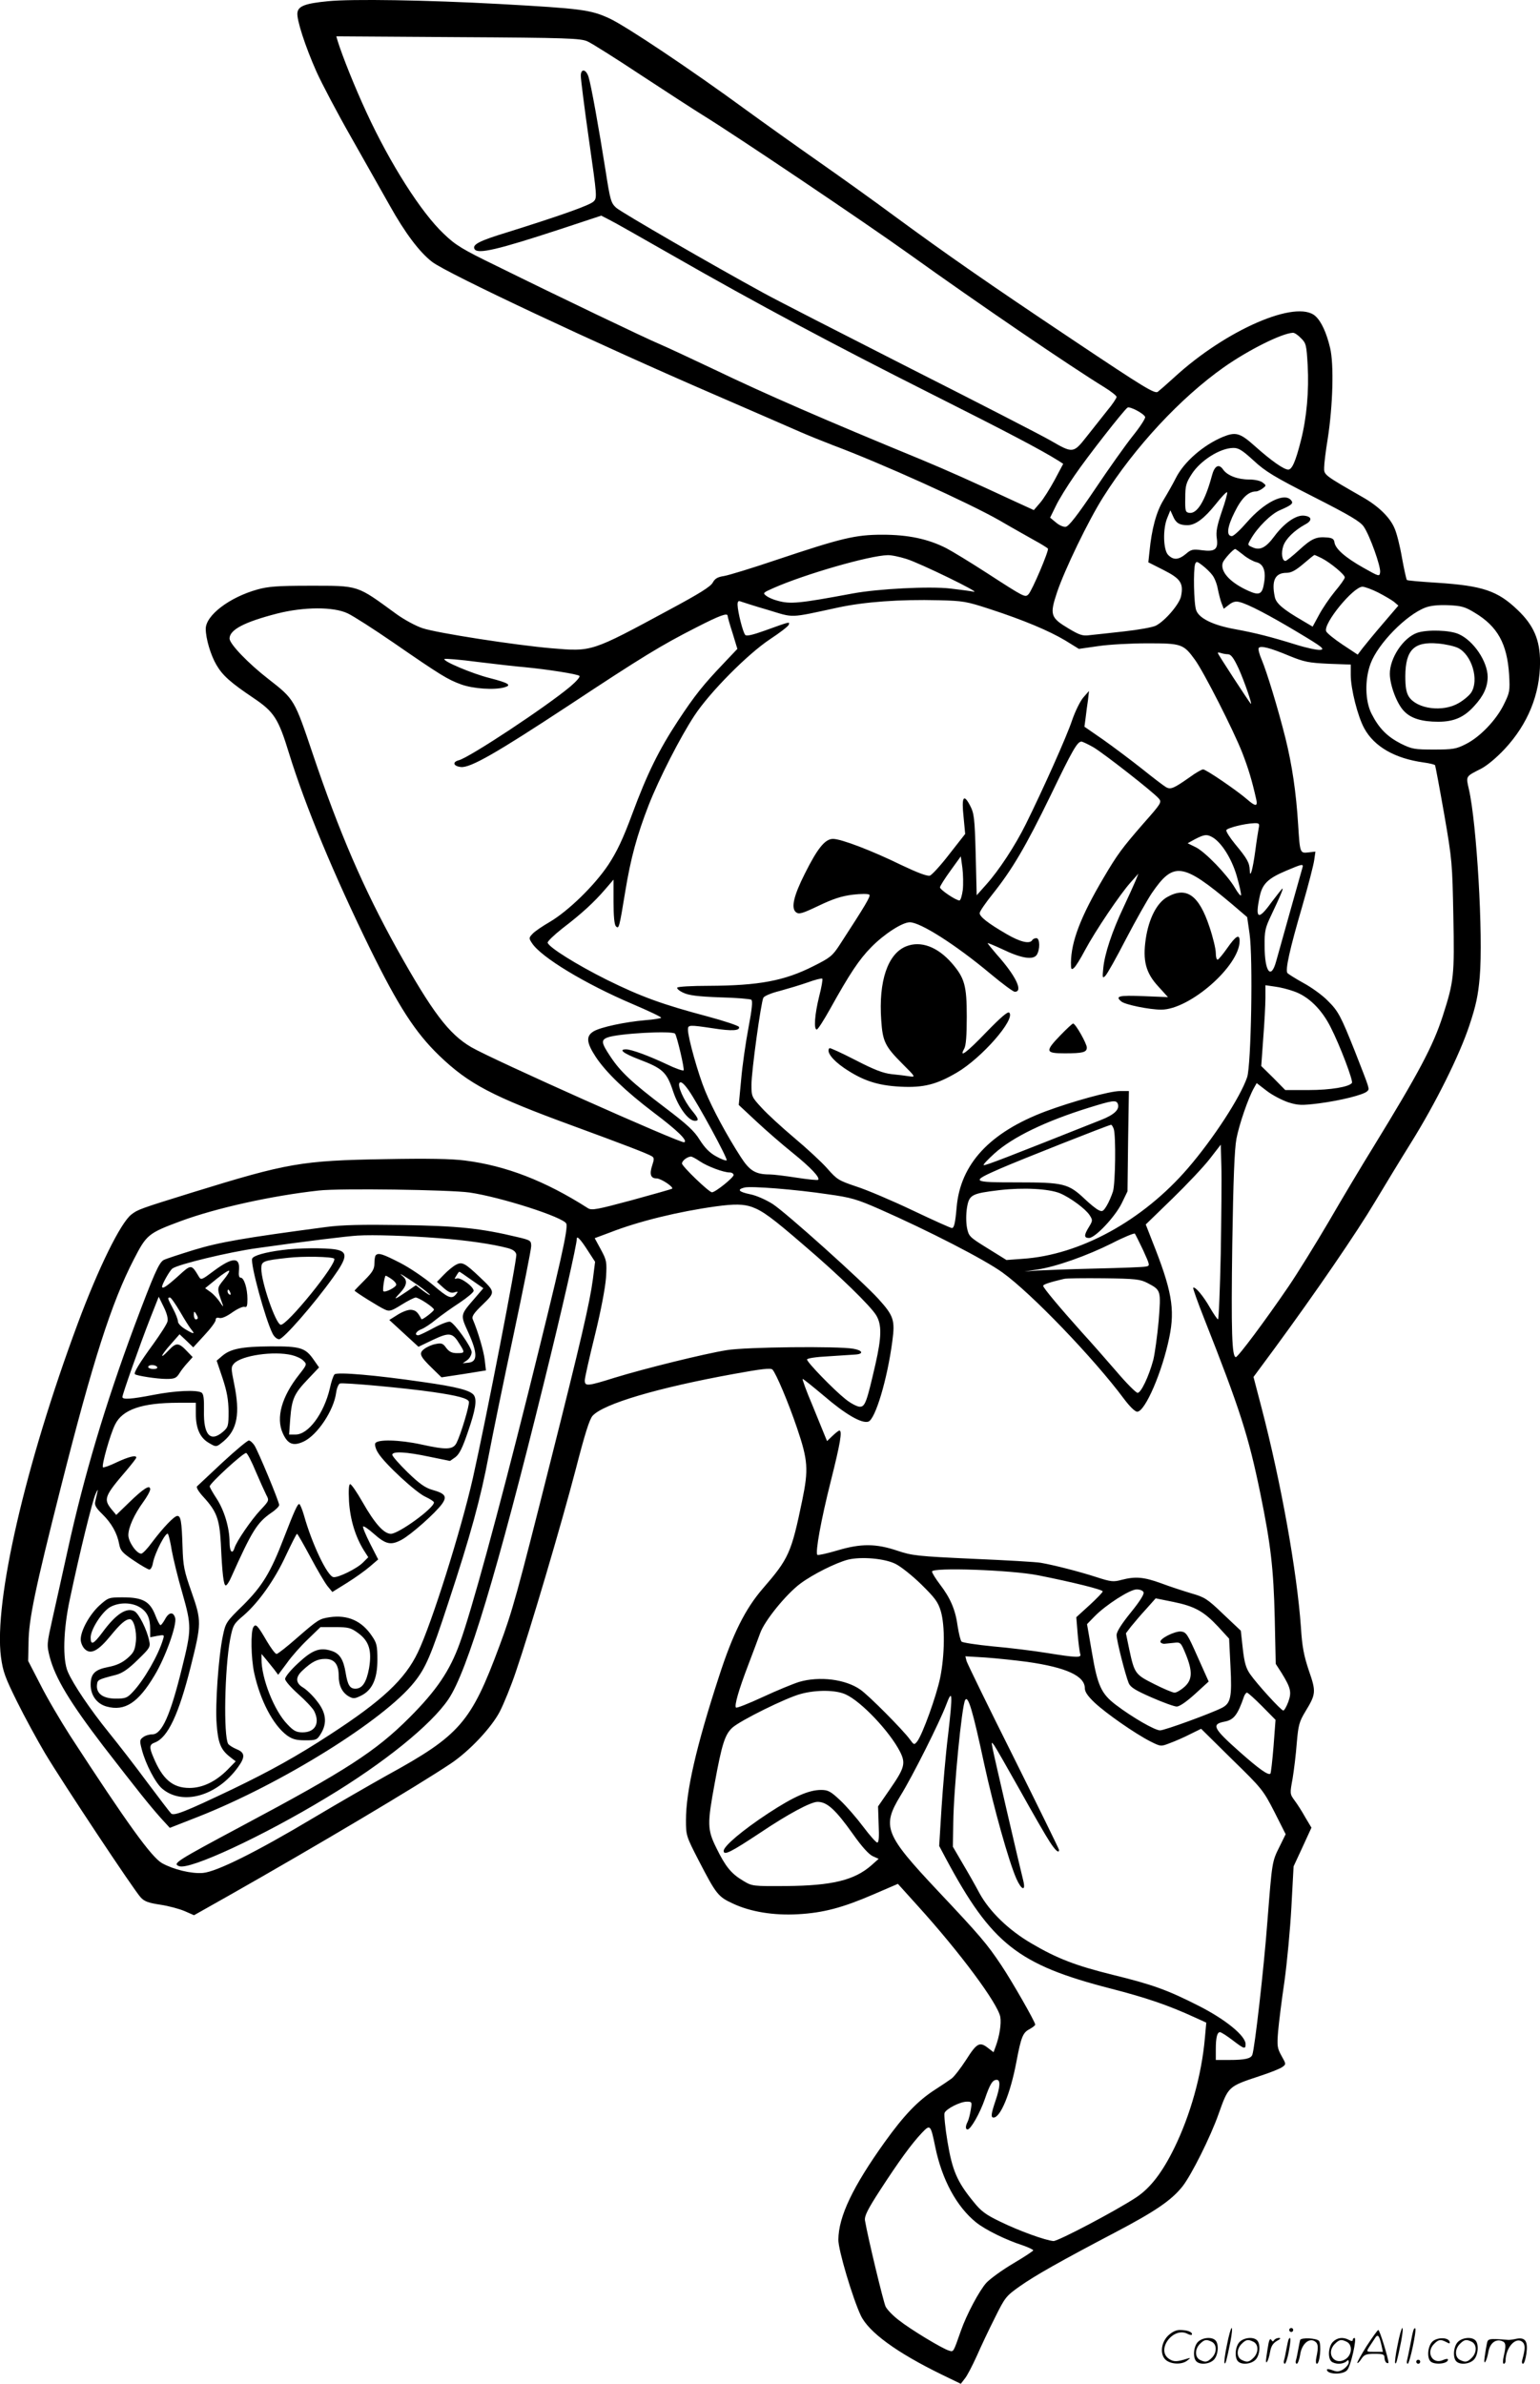 <?xml version="1.0" encoding="UTF-8"?>
<svg xmlns="http://www.w3.org/2000/svg" version="1.0" viewBox="0 0 776.052 1200.593" preserveAspectRatio="xMidYMid meet">
  <g transform="translate(-0.32,1200.51) scale(0.1,-0.1)" fill="#000000" stroke="none">
    <path d="M1656 11999 c-113 -11 -150 -24 -154 -58 -5 -33 39 -169 96 -297 27 -60 105 -208 174 -329 68 -121 156 -275 194 -343 78 -140 152 -238 215 -286 75 -58 838 -416 1424 -669 198 -86 392 -170 430 -187 39 -17 113 -47 165 -67 244 -91 684 -290 840 -379 58 -34 135 -77 172 -98 37 -20 69 -40 72 -44 6 -10 -80 -212 -98 -230 -17 -17 -18 -17 -211 108 -82 53 -174 109 -203 124 -92 47 -193 68 -322 68 -137 0 -206 -17 -535 -127 -121 -41 -239 -77 -263 -81 -33 -5 -46 -13 -57 -33 -10 -20 -68 -56 -217 -136 -398 -215 -391 -212 -595 -195 -186 16 -578 77 -650 101 -34 11 -93 43 -133 72 -202 147 -184 142 -440 142 -158 0 -207 -4 -260 -19 -140 -39 -260 -130 -260 -198 0 -49 25 -133 54 -182 31 -53 70 -88 186 -166 104 -70 126 -103 180 -280 83 -268 225 -609 409 -985 142 -288 226 -419 347 -536 150 -144 267 -205 671 -353 259 -95 382 -142 402 -155 11 -7 11 -15 1 -45 -15 -45 -8 -66 22 -66 22 0 88 -44 78 -52 -3 -2 -94 -28 -204 -58 -175 -47 -201 -52 -220 -40 -216 138 -414 214 -619 240 -68 9 -191 11 -405 7 -420 -7 -491 -20 -967 -167 -268 -83 -278 -87 -310 -112 -55 -43 -167 -272 -270 -549 -265 -713 -423 -1400 -387 -1679 10 -74 21 -104 81 -225 38 -77 102 -194 141 -260 91 -152 449 -691 482 -726 19 -21 40 -28 99 -37 41 -6 96 -21 122 -32 l48 -21 172 97 c450 255 953 554 1122 667 94 63 205 181 247 262 20 39 57 129 81 201 71 207 230 745 301 1017 47 182 70 255 86 272 56 60 325 140 710 210 142 26 188 31 196 22 18 -19 80 -165 124 -295 55 -162 58 -208 26 -363 -55 -266 -68 -294 -199 -445 -88 -102 -151 -227 -221 -444 -114 -350 -166 -576 -166 -722 0 -77 1 -81 65 -205 87 -168 97 -181 171 -215 89 -42 206 -61 329 -54 127 7 225 33 380 100 l123 53 102 -113 c212 -234 401 -489 414 -557 6 -34 -4 -98 -24 -151 l-10 -27 -26 20 c-44 35 -58 27 -112 -58 -28 -43 -61 -86 -74 -95 -12 -9 -51 -35 -85 -57 -85 -55 -154 -127 -251 -262 -161 -225 -233 -375 -234 -492 -1 -51 72 -295 113 -382 40 -84 181 -187 409 -298 l95 -46 20 26 c12 14 38 65 60 113 21 48 62 135 92 194 51 103 56 109 125 158 78 55 204 126 478 270 206 108 286 163 342 233 45 57 142 251 182 365 50 140 48 138 207 191 53 17 105 38 115 46 19 14 18 15 -5 56 -21 38 -23 49 -17 123 4 45 18 158 32 252 13 94 29 263 35 375 l11 204 45 97 45 98 -31 52 c-16 29 -41 68 -54 85 -24 33 -24 34 -10 110 7 43 17 123 21 179 8 91 12 107 44 160 53 87 54 99 17 205 -25 75 -34 120 -40 218 -20 282 -100 729 -199 1108 l-40 153 105 142 c211 287 416 587 506 738 51 85 133 220 183 300 124 199 244 440 294 591 33 99 44 150 52 243 18 208 -15 776 -55 948 -15 65 -16 62 61 101 31 16 78 55 121 101 115 124 177 274 177 436 0 112 -32 186 -113 263 -101 97 -177 122 -405 137 -81 5 -151 11 -153 14 -3 3 -14 53 -25 113 -10 59 -27 126 -38 149 -23 54 -81 110 -158 154 -197 113 -197 113 -196 150 0 19 8 85 18 145 26 167 32 375 12 458 -18 76 -44 133 -74 160 -94 86 -451 -69 -712 -309 -36 -33 -73 -65 -82 -72 -15 -12 -69 21 -425 259 -439 293 -641 434 -908 630 -93 69 -262 190 -375 269 -113 79 -277 196 -365 260 -280 205 -608 424 -690 462 -95 44 -141 50 -555 73 -368 20 -743 26 -864 14z m1307 -202 c21 -9 143 -86 270 -170 128 -84 268 -175 312 -202 167 -103 808 -534 1039 -699 347 -249 813 -566 984 -671 34 -21 62 -43 62 -49 0 -6 -21 -38 -48 -70 -26 -33 -72 -91 -103 -130 -67 -85 -69 -85 -183 -19 -45 26 -362 189 -706 363 -344 175 -677 345 -740 380 -253 138 -715 405 -742 429 -26 24 -30 38 -53 186 -33 209 -73 432 -86 473 -13 40 -39 43 -39 5 0 -16 18 -160 41 -321 41 -288 42 -294 23 -312 -19 -19 -173 -73 -435 -155 -141 -43 -178 -62 -164 -85 16 -26 118 -2 429 100 l209 69 41 -21 c23 -11 165 -92 316 -178 424 -243 824 -456 1305 -698 384 -193 557 -284 643 -338 l23 -15 -43 -81 c-24 -44 -57 -97 -74 -116 l-31 -36 -94 43 c-226 105 -336 154 -470 210 -484 199 -788 331 -1046 455 -120 57 -245 115 -278 129 -65 27 -502 236 -818 392 -173 84 -208 105 -267 162 -114 107 -271 354 -390 612 -59 127 -122 285 -145 359 l-7 24 614 -4 c549 -3 617 -6 651 -21z m3596 -1495 c26 -25 28 -34 34 -137 7 -129 -5 -264 -34 -378 -27 -107 -45 -147 -64 -147 -22 0 -85 44 -169 119 -75 67 -96 72 -162 45 -97 -41 -193 -124 -234 -204 -15 -30 -44 -81 -64 -114 -36 -59 -59 -145 -70 -257 l-6 -56 77 -39 c85 -43 101 -66 88 -131 -7 -39 -80 -125 -127 -149 -15 -8 -87 -21 -160 -29 -73 -8 -152 -17 -174 -19 -35 -5 -51 1 -105 33 -92 55 -97 69 -59 183 38 113 158 362 233 480 159 252 390 500 607 653 125 88 292 171 348 174 8 1 26 -11 41 -27z m-785 -397 c2 -7 -25 -49 -62 -95 -36 -45 -122 -166 -191 -269 -89 -132 -132 -187 -147 -189 -12 -2 -34 8 -50 22 l-29 24 29 59 c15 32 58 101 94 153 64 94 248 329 267 342 11 8 82 -29 89 -47z m546 -219 c59 -55 105 -83 302 -183 185 -94 237 -125 254 -151 30 -44 86 -200 82 -229 -3 -23 -5 -22 -85 23 -92 52 -140 95 -145 127 -2 17 -11 23 -37 25 -54 5 -78 -5 -141 -63 -33 -30 -64 -55 -69 -55 -17 0 -23 39 -11 75 12 36 55 78 109 108 39 20 36 41 -5 45 -40 4 -100 -38 -149 -104 -43 -58 -73 -73 -111 -55 -25 11 -25 11 -7 42 33 58 101 125 145 144 62 27 71 35 57 51 -33 40 -135 -11 -222 -111 -33 -38 -67 -70 -76 -70 -29 0 -24 46 14 121 35 71 69 104 108 104 7 0 22 7 33 15 19 15 19 15 0 30 -12 9 -40 15 -68 15 -58 0 -110 20 -131 50 -22 32 -44 19 -57 -32 -34 -126 -74 -192 -114 -186 -19 3 -21 9 -20 74 0 63 4 77 33 122 44 68 142 130 208 131 27 1 46 -11 103 -63z m-160 -258 c-24 -71 -30 -102 -25 -134 8 -56 -9 -69 -76 -60 -44 6 -54 4 -80 -19 -37 -30 -62 -32 -89 -5 -25 25 -28 132 -4 188 l15 37 14 -31 c14 -33 32 -44 72 -44 40 0 84 33 142 105 29 37 55 64 58 61 3 -3 -9 -47 -27 -98z m108 -217 c20 -17 50 -33 65 -37 36 -8 50 -43 41 -100 -9 -62 -23 -70 -79 -45 -92 41 -144 97 -130 142 6 17 53 69 63 69 2 0 20 -13 40 -29z m-1697 -21 c68 -21 382 -174 339 -165 -14 3 -67 10 -118 16 -104 12 -363 -1 -492 -25 -269 -50 -314 -55 -380 -36 -20 5 -45 16 -55 24 -19 14 -17 16 35 39 158 70 484 164 576 166 18 1 60 -8 95 -19z m2092 4 c45 -23 117 -83 117 -97 0 -7 -23 -39 -50 -71 -27 -33 -63 -86 -80 -118 l-32 -59 -49 29 c-100 58 -136 88 -142 122 -17 81 2 120 59 120 24 0 46 12 85 45 29 25 54 45 56 45 2 0 18 -7 36 -16z m-550 -86 c11 -14 23 -45 27 -69 5 -24 13 -57 19 -72 l11 -28 26 20 c19 15 34 19 53 14 41 -9 152 -67 300 -156 117 -70 132 -82 108 -85 -15 -2 -71 10 -125 27 -126 39 -201 58 -304 77 -112 20 -183 55 -197 96 -12 33 -15 205 -5 233 6 14 10 13 37 -8 17 -13 40 -35 50 -49z m835 -87 c31 -16 67 -37 80 -47 l22 -19 -77 -90 c-43 -50 -89 -106 -103 -124 l-25 -33 -77 51 c-42 28 -79 58 -82 67 -15 39 137 224 183 224 12 0 47 -13 79 -29z m-1958 -83 c172 -56 300 -110 382 -159 l68 -42 98 14 c53 8 165 14 247 14 172 0 182 -3 240 -83 45 -62 193 -353 238 -467 31 -80 49 -139 71 -237 8 -36 -5 -35 -46 1 -52 45 -207 151 -222 151 -7 0 -37 -17 -67 -39 -81 -57 -96 -63 -119 -51 -11 6 -66 48 -122 93 -57 45 -145 111 -196 147 l-94 65 6 45 c3 25 8 65 12 90 l5 45 -28 -32 c-16 -18 -41 -69 -57 -115 -27 -82 -147 -349 -233 -523 -55 -111 -137 -235 -200 -305 l-48 -54 -5 205 c-5 187 -8 208 -29 248 -32 61 -43 42 -32 -59 l8 -85 -80 -102 c-43 -56 -88 -105 -98 -108 -13 -4 -63 15 -143 53 -149 73 -304 132 -345 132 -40 0 -78 -47 -142 -175 -57 -113 -70 -173 -45 -194 15 -12 30 -8 114 32 73 35 116 49 172 56 41 5 79 5 84 0 8 -7 -19 -52 -149 -252 -37 -57 -49 -66 -133 -108 -146 -74 -275 -98 -529 -99 -83 0 -154 -4 -157 -9 -3 -5 11 -17 31 -26 27 -13 73 -19 184 -23 81 -2 152 -8 158 -12 8 -4 4 -47 -14 -141 -14 -74 -31 -191 -37 -262 l-12 -127 89 -83 c48 -45 130 -116 181 -157 93 -75 141 -126 130 -137 -3 -3 -52 2 -110 11 -58 9 -117 16 -133 16 -72 0 -102 18 -147 88 -71 110 -142 242 -179 332 -35 84 -87 269 -87 309 0 25 5 25 127 7 94 -15 137 -12 130 7 -2 6 -73 30 -159 53 -226 60 -334 99 -508 185 -150 75 -290 162 -297 186 -2 6 31 38 74 72 97 74 159 131 215 196 l43 50 0 -112 c0 -71 4 -116 12 -123 15 -16 17 -8 47 175 28 170 59 283 118 435 53 135 159 342 230 450 78 119 270 312 382 386 50 33 92 65 94 73 5 16 7 16 -121 -30 -59 -21 -91 -29 -98 -22 -12 12 -38 116 -39 152 0 18 4 22 18 16 9 -3 70 -23 136 -42 133 -40 101 -42 351 12 134 29 311 42 510 37 121 -3 139 -6 255 -44z m2445 -19 c115 -69 163 -156 173 -311 5 -84 3 -91 -27 -152 -39 -79 -121 -164 -192 -199 -47 -24 -64 -27 -159 -27 -99 0 -111 2 -168 30 -68 35 -110 77 -147 150 -33 64 -35 173 -5 253 37 100 179 245 276 282 26 10 65 14 116 12 66 -3 84 -8 133 -38z m-5680 -3 c28 -13 131 -79 230 -147 242 -167 274 -186 342 -211 61 -22 166 -29 217 -15 40 11 24 22 -73 47 -88 22 -239 86 -228 96 3 3 79 -3 169 -15 90 -11 195 -23 233 -26 116 -11 269 -35 278 -44 5 -5 -16 -28 -45 -53 -120 -101 -510 -359 -563 -372 -34 -9 -27 -30 11 -34 48 -5 181 72 537 306 377 249 470 306 649 397 119 61 158 75 158 58 0 -5 11 -44 25 -87 l24 -79 -72 -76 c-99 -104 -142 -157 -227 -286 -96 -146 -155 -265 -231 -470 -47 -127 -78 -191 -120 -255 -70 -105 -202 -233 -295 -288 -38 -22 -78 -49 -88 -61 -18 -19 -18 -22 -2 -46 46 -71 268 -205 505 -306 82 -35 148 -66 146 -70 -3 -3 -38 -9 -79 -12 -104 -9 -225 -35 -261 -56 -40 -24 -37 -57 11 -130 52 -78 150 -172 291 -279 121 -91 174 -143 154 -150 -19 -6 -967 417 -1073 479 -114 67 -196 176 -375 496 -168 303 -289 582 -424 982 -92 273 -92 274 -223 376 -102 79 -196 177 -196 204 0 44 73 83 240 126 134 34 284 35 355 1z m4745 -214 c76 -31 97 -35 198 -40 l112 -4 0 -52 c0 -70 35 -209 68 -269 50 -92 154 -152 299 -172 29 -4 55 -10 58 -14 2 -5 23 -116 46 -247 40 -230 41 -249 46 -512 6 -301 3 -329 -53 -503 -49 -152 -121 -287 -351 -662 -57 -92 -158 -261 -224 -375 -67 -114 -158 -261 -203 -327 -116 -170 -254 -355 -265 -355 -20 0 -24 130 -18 570 5 319 11 477 21 530 13 69 59 205 89 257 l13 23 52 -40 c29 -22 78 -47 108 -57 49 -15 66 -16 154 -5 108 14 225 43 243 61 13 13 14 6 -62 201 -71 178 -84 203 -137 255 -27 28 -83 68 -122 89 -40 22 -76 45 -81 50 -12 15 11 119 75 338 30 104 57 208 60 232 l6 42 -35 -4 c-43 -5 -43 -4 -52 138 -10 164 -31 304 -64 437 -39 155 -94 334 -120 396 -12 27 -18 53 -15 58 8 14 56 2 154 -39z m-309 8 c15 0 29 -18 54 -72 29 -64 72 -189 61 -177 -10 11 -166 250 -166 255 0 4 7 3 16 0 9 -3 25 -6 35 -6z m-677 -469 c52 -31 297 -222 328 -257 17 -19 14 -24 -79 -129 -106 -122 -129 -153 -198 -270 -116 -196 -164 -322 -165 -429 0 -33 2 -37 15 -26 8 6 33 46 55 88 53 99 178 284 230 342 l40 45 -14 -35 c-8 -19 -35 -79 -60 -132 -59 -124 -96 -237 -103 -308 -5 -50 -4 -54 10 -40 9 8 56 92 104 185 49 94 108 198 130 231 110 161 155 155 405 -55 l76 -65 12 -83 c18 -123 8 -662 -12 -723 -34 -101 -172 -312 -298 -458 -228 -265 -545 -438 -834 -457 l-81 -6 -95 59 c-92 57 -95 60 -104 104 -5 28 -5 68 0 100 11 66 23 72 164 89 122 14 249 7 305 -16 52 -22 128 -78 149 -110 16 -25 16 -28 -3 -59 -26 -42 -26 -56 0 -56 31 0 131 106 165 175 l29 60 3 253 4 252 -45 0 c-51 0 -239 -52 -374 -102 -282 -106 -430 -265 -449 -483 -7 -81 -13 -105 -24 -105 -6 0 -95 40 -198 89 -103 49 -230 103 -283 120 -89 30 -98 35 -147 91 -29 33 -104 102 -166 154 -63 53 -137 121 -165 152 -50 54 -51 57 -51 116 0 68 48 415 60 438 5 9 41 24 82 34 40 11 104 30 141 43 38 14 71 22 74 19 3 -3 -4 -44 -16 -90 -22 -89 -28 -166 -12 -166 6 0 35 46 67 103 99 178 146 249 208 312 65 66 156 125 194 125 53 0 230 -112 407 -260 60 -50 114 -90 122 -90 44 0 5 81 -92 189 -25 29 -45 54 -45 56 0 2 34 -12 75 -31 93 -45 153 -55 172 -29 18 26 17 85 -1 85 -8 0 -18 -4 -21 -10 -13 -21 -62 -9 -130 31 -93 54 -135 87 -135 105 0 9 30 52 66 97 98 123 166 238 292 497 110 228 134 270 155 270 5 0 33 -13 61 -29z m832 -408 c-3 -16 -11 -66 -17 -113 -13 -96 -27 -144 -28 -97 -1 37 -14 59 -73 130 -27 33 -47 64 -45 71 4 11 90 33 140 35 26 1 28 -2 23 -26z m-236 -43 c47 -25 99 -107 125 -195 14 -49 24 -93 22 -99 -2 -5 -16 12 -31 38 -39 66 -149 180 -197 204 l-41 20 38 21 c45 23 58 25 84 11z m-1255 -267 c-4 -29 -11 -53 -17 -53 -18 0 -98 54 -98 66 0 6 24 44 53 84 l52 72 8 -58 c4 -33 5 -83 2 -111z m1711 110 c-6 -20 -109 -388 -132 -470 -26 -95 -58 -52 -58 77 -1 76 3 92 33 155 46 97 62 135 57 135 -2 0 -27 -32 -56 -70 -66 -92 -83 -84 -59 29 13 64 42 92 132 130 85 36 90 37 83 14z m-42 -621 c73 -25 140 -91 185 -181 47 -92 114 -269 107 -280 -13 -20 -108 -36 -218 -36 l-118 0 -60 61 -61 60 10 140 c6 76 11 168 11 203 l0 64 48 -7 c26 -3 69 -14 96 -24z m-3119 -213 c9 -10 49 -179 43 -185 -4 -3 -42 10 -85 31 -89 42 -178 75 -205 75 -39 0 -14 -20 64 -50 121 -46 141 -64 173 -161 27 -81 77 -149 110 -149 22 0 19 11 -15 52 -41 50 -75 127 -62 140 7 7 21 -4 44 -36 48 -68 200 -348 193 -355 -4 -3 -28 6 -53 20 -33 18 -57 43 -82 82 -28 46 -63 78 -175 163 -169 128 -225 181 -276 258 -46 69 -48 83 -14 96 54 20 323 35 340 19z m2231 -353 c11 -28 -17 -55 -83 -81 -471 -187 -588 -233 -593 -228 -3 3 22 29 55 59 91 82 256 162 475 230 119 37 138 40 146 20z m-20 -128 c11 -37 8 -269 -4 -313 -7 -22 -21 -55 -32 -73 -18 -29 -22 -31 -42 -21 -12 6 -43 31 -68 55 -83 78 -106 84 -339 84 -236 0 -239 3 -86 70 96 42 544 219 557 220 4 0 10 -10 14 -22z m539 -625 c-4 -183 -10 -333 -14 -333 -3 0 -22 27 -41 60 -33 58 -75 108 -84 99 -2 -2 22 -71 55 -154 181 -458 224 -593 283 -880 53 -259 67 -379 73 -630 l5 -230 29 -45 c47 -76 52 -98 34 -147 -9 -24 -20 -43 -25 -43 -11 0 -133 134 -167 183 -21 30 -29 58 -37 128 l-10 91 -89 84 c-80 77 -94 85 -160 104 -40 12 -108 34 -153 51 -88 32 -130 35 -199 17 -41 -11 -53 -10 -127 14 -86 28 -216 61 -280 72 -21 4 -174 13 -340 20 -283 13 -308 16 -383 41 -107 36 -183 37 -303 1 -51 -15 -96 -25 -100 -22 -11 12 18 174 68 372 47 187 59 254 43 254 -4 0 -19 -12 -35 -27 l-27 -26 -10 24 c-5 13 -34 84 -64 157 -31 72 -52 132 -49 132 4 0 52 -39 107 -85 108 -93 191 -141 224 -130 35 11 96 214 121 406 14 105 7 127 -71 213 -79 87 -464 433 -532 477 -33 21 -82 43 -113 49 -58 12 -69 24 -29 34 33 8 254 -9 421 -34 116 -16 146 -25 260 -75 245 -108 528 -253 619 -319 144 -103 462 -434 612 -636 30 -40 56 -65 67 -65 40 0 127 203 162 376 29 142 12 237 -87 485 l-32 82 134 130 c74 72 159 162 189 201 l55 71 3 -108 c2 -59 0 -257 -3 -439z m-2625 463 c39 -26 119 -56 150 -56 11 0 20 -6 20 -13 0 -13 -92 -87 -109 -87 -15 0 -151 131 -151 145 0 14 26 34 45 35 6 0 26 -11 45 -24z m-1161 -157 c158 -23 476 -125 488 -157 10 -25 -29 -198 -192 -852 -154 -615 -286 -1099 -345 -1261 -50 -139 -117 -238 -254 -375 -169 -169 -317 -265 -841 -544 -337 -180 -354 -191 -319 -204 53 -20 418 149 742 345 291 175 528 367 615 496 95 140 246 640 481 1593 91 367 166 697 166 727 0 16 21 -7 53 -57 l39 -60 -11 -87 c-16 -120 -59 -306 -216 -928 -166 -659 -190 -746 -255 -920 -143 -385 -199 -450 -566 -651 -84 -47 -251 -143 -370 -214 -288 -172 -489 -272 -558 -278 -58 -5 -148 17 -206 49 -53 30 -174 197 -464 643 -48 75 -116 190 -149 256 l-62 120 2 92 c1 116 32 266 163 783 160 632 255 930 368 1148 64 124 72 131 236 192 179 66 459 128 696 154 105 12 658 4 759 -10z m1424 -73 c54 -20 101 -54 263 -194 175 -149 335 -305 363 -352 28 -47 27 -108 -4 -245 -44 -191 -52 -215 -79 -215 -13 0 -46 17 -73 39 -59 47 -193 185 -193 199 0 6 46 13 108 16 59 4 121 8 137 9 42 3 35 21 -11 29 -77 14 -544 9 -639 -7 -112 -18 -412 -92 -565 -139 -137 -43 -150 -44 -150 -13 0 12 23 114 51 227 31 126 52 238 56 290 5 81 3 88 -26 142 l-31 57 78 29 c143 56 344 105 532 131 95 13 140 12 183 -3z m1971 -218 c35 -77 35 -78 13 -82 -12 -3 -125 -7 -252 -10 -126 -3 -259 -8 -295 -10 l-65 -5 65 10 c95 14 252 70 376 132 60 31 112 52 116 49 3 -4 22 -42 42 -84z m22 -165 c68 -36 68 -36 56 -191 -7 -75 -19 -163 -27 -196 -23 -85 -62 -166 -79 -166 -8 0 -56 48 -107 108 -51 59 -129 148 -174 197 -112 125 -195 224 -195 234 0 7 33 18 105 35 11 3 101 4 200 3 163 -2 184 -5 221 -24z m-1271 -1414 c27 -13 86 -60 131 -104 69 -68 84 -88 98 -134 22 -74 20 -223 -3 -336 -19 -92 -89 -286 -116 -321 -15 -18 -16 -18 -37 11 -35 48 -208 222 -249 250 -75 53 -207 69 -309 39 -29 -9 -112 -43 -183 -76 -71 -33 -132 -57 -135 -53 -9 9 13 87 62 215 24 63 51 135 60 160 22 62 130 195 202 249 63 47 179 105 241 121 67 16 183 6 238 -21z m720 -58 c176 -35 325 -72 325 -81 0 -5 -30 -36 -66 -69 l-67 -61 7 -86 c4 -47 10 -92 13 -100 7 -19 -20 -18 -169 6 -68 11 -190 26 -271 33 -82 8 -153 19 -158 24 -6 6 -14 41 -20 78 -11 83 -37 142 -89 210 -22 29 -40 58 -40 65 0 22 399 8 535 -19z m531 -86 c4 -9 -21 -48 -65 -102 -46 -57 -71 -96 -71 -113 0 -27 43 -197 61 -242 9 -21 33 -36 115 -72 57 -25 115 -46 127 -46 14 0 49 24 92 63 l69 63 -56 125 c-51 115 -57 124 -84 127 -32 2 -109 -37 -103 -53 2 -5 11 -9 19 -9 8 1 30 3 49 5 33 4 35 2 59 -56 36 -88 34 -130 -6 -166 -18 -16 -40 -29 -50 -29 -9 0 -55 19 -102 43 -96 48 -100 53 -126 174 l-17 82 25 33 c15 18 48 58 76 88 l49 55 89 -18 c108 -22 154 -48 226 -125 l55 -60 7 -141 c8 -155 1 -185 -44 -208 -58 -29 -288 -113 -311 -113 -26 0 -139 65 -222 128 -74 56 -93 97 -121 263 l-25 144 37 38 c56 58 179 137 213 137 17 0 32 -6 35 -15z m-586 -350 c197 -28 290 -71 290 -133 0 -18 15 -40 50 -73 59 -55 203 -155 279 -194 54 -27 54 -27 100 -9 25 9 71 29 102 45 l55 27 155 -153 c151 -147 158 -156 214 -265 l57 -113 -30 -61 c-39 -78 -38 -74 -62 -378 -18 -240 -64 -640 -76 -672 -7 -19 -37 -26 -116 -26 l-68 0 0 54 c0 59 7 86 21 86 6 0 34 -18 63 -40 60 -46 66 -47 66 -20 0 41 -99 123 -235 192 -159 81 -235 108 -435 157 -186 46 -280 82 -409 158 -115 67 -211 160 -262 253 -19 36 -57 103 -85 150 l-49 84 2 121 c2 171 43 590 60 618 15 25 38 -53 96 -323 48 -220 123 -488 162 -577 26 -58 48 -65 35 -11 -18 70 -149 635 -155 668 -6 32 -6 34 8 15 8 -11 67 -114 131 -228 64 -115 131 -231 149 -258 29 -45 47 -60 47 -41 0 4 -103 214 -229 467 -127 253 -233 471 -237 484 l-6 24 101 -6 c56 -4 151 -14 211 -22z m-915 -164 c78 -35 222 -187 274 -289 29 -58 23 -81 -51 -188 l-60 -87 3 -91 c3 -63 1 -91 -7 -91 -6 0 -38 36 -71 80 -33 44 -85 104 -116 133 -48 45 -61 52 -96 52 -62 0 -137 -33 -267 -118 -129 -85 -224 -165 -224 -189 0 -25 37 -6 185 92 140 94 254 155 288 155 48 0 90 -38 179 -163 45 -64 81 -103 100 -111 l29 -13 -37 -33 c-86 -75 -198 -102 -429 -104 -168 -1 -171 -1 -216 26 -61 36 -90 72 -136 166 -46 93 -46 121 -8 327 36 196 51 243 88 278 39 36 273 152 347 171 78 21 176 20 225 -3z m516 -203 c-12 -95 -26 -260 -33 -366 l-12 -194 34 -64 c230 -429 363 -534 829 -654 179 -46 291 -84 426 -146 l57 -26 -7 -77 c-16 -185 -73 -389 -155 -556 -60 -122 -120 -200 -191 -247 -103 -68 -394 -221 -417 -220 -40 3 -173 51 -267 97 -75 36 -98 53 -137 102 -82 100 -106 157 -130 301 -12 71 -18 136 -15 145 8 21 79 57 112 57 26 0 27 -1 20 -42 -4 -24 -11 -51 -16 -60 -11 -21 -11 -38 0 -38 16 0 63 83 87 153 26 76 39 97 60 97 20 0 17 -37 -6 -105 -22 -65 -25 -85 -10 -85 35 0 85 121 115 280 24 127 33 148 66 165 16 9 29 19 29 23 0 14 -118 220 -171 299 -72 108 -107 149 -321 376 -266 283 -282 322 -187 478 63 102 197 370 230 457 32 86 34 58 10 -150z m1582 144 l68 -69 -10 -133 c-6 -73 -13 -136 -16 -138 -10 -10 -57 23 -155 110 -133 118 -144 139 -76 152 47 9 66 33 99 129 4 9 10 17 14 17 5 0 39 -31 76 -68z m-1647 -2219 c34 -166 108 -302 206 -381 46 -37 149 -88 236 -116 28 -10 52 -21 52 -25 0 -3 -45 -33 -101 -66 -56 -33 -116 -77 -135 -97 -36 -40 -100 -160 -129 -243 -38 -108 -36 -106 -59 -99 -33 9 -198 109 -254 154 -29 22 -58 52 -66 68 -11 23 -89 346 -104 434 -3 22 13 55 78 155 93 143 156 230 209 286 42 44 44 42 67 -70z M7145 8818 c-71 -25 -139 -128 -138 -208 1 -59 37 -153 73 -188 35 -36 90 -52 171 -52 80 0 131 23 182 80 47 51 67 96 67 147 -1 77 -71 181 -145 214 -45 21 -160 24 -210 7z m205 -76 c70 -34 108 -162 67 -225 -9 -14 -37 -38 -63 -53 -80 -47 -210 -30 -251 32 -13 21 -18 47 -18 104 1 132 44 175 165 164 36 -3 81 -13 100 -22z M5885 7487 c-52 -29 -93 -109 -108 -211 -16 -109 0 -171 63 -239 l49 -54 -124 5 c-124 5 -144 0 -111 -27 19 -16 141 -41 201 -41 143 0 395 220 395 346 0 37 -19 26 -63 -37 -21 -30 -42 -55 -47 -57 -6 -2 -10 13 -10 33 0 20 -14 79 -32 132 -53 160 -116 205 -213 150z M4570 7239 c-93 -37 -140 -175 -126 -372 7 -107 19 -132 107 -220 66 -66 67 -67 36 -63 -18 3 -58 8 -90 11 -44 5 -88 22 -183 71 -70 36 -129 63 -131 60 -17 -17 13 -58 74 -100 93 -63 167 -88 284 -94 116 -6 182 11 284 71 125 73 297 269 264 302 -7 7 -42 -23 -114 -97 -100 -104 -141 -135 -113 -85 9 15 13 66 13 162 0 157 -11 195 -76 270 -72 82 -156 113 -229 84z M5347 6791 c-79 -82 -76 -91 22 -91 90 0 111 5 111 29 0 20 -57 121 -69 121 -4 0 -33 -27 -64 -59z M1645 5825 c-415 -55 -535 -76 -664 -115 -74 -23 -142 -45 -153 -51 -24 -13 -50 -73 -148 -334 -147 -395 -254 -755 -335 -1124 -25 -113 -59 -267 -76 -342 -30 -135 -31 -137 -15 -200 28 -106 101 -227 269 -447 179 -231 229 -294 292 -365 l44 -48 143 56 c421 166 938 488 1089 678 57 71 84 133 172 402 111 336 163 526 203 740 20 105 76 378 125 607 49 230 89 431 89 447 0 27 -3 30 -67 45 -187 45 -304 57 -583 61 -204 3 -303 1 -385 -10z m570 -56 c137 -10 272 -30 347 -50 26 -7 40 -17 43 -32 5 -20 -152 -829 -219 -1127 -60 -264 -208 -734 -277 -877 -65 -136 -179 -243 -444 -415 -164 -107 -299 -182 -490 -274 -239 -114 -297 -137 -310 -122 -7 7 -61 78 -121 158 -59 80 -146 192 -193 250 -93 115 -179 242 -206 305 -27 62 -23 211 10 365 50 237 114 497 130 531 10 23 13 26 9 9 -3 -14 -8 -35 -11 -48 -4 -18 4 -32 36 -63 46 -45 75 -96 85 -152 6 -32 16 -43 74 -82 37 -25 72 -45 78 -45 7 0 15 15 18 34 10 52 67 161 76 145 4 -8 13 -45 19 -84 7 -38 30 -135 53 -213 47 -166 47 -182 -2 -379 -58 -236 -101 -333 -149 -333 -15 0 -36 -6 -46 -14 -18 -13 -19 -18 -7 -63 19 -73 69 -169 103 -197 102 -86 276 -37 381 108 38 52 36 74 -6 91 -19 8 -38 20 -43 27 -24 40 -18 378 10 527 14 71 17 77 68 120 76 66 157 180 214 304 28 59 52 107 55 107 3 0 33 -53 68 -118 34 -64 73 -130 86 -146 l24 -29 74 46 c40 25 92 62 115 82 l42 36 -41 80 c-22 44 -38 82 -35 86 4 3 27 -13 53 -36 62 -55 87 -60 141 -31 48 26 170 134 204 181 26 37 16 52 -48 70 -36 10 -65 30 -125 88 -43 42 -78 82 -78 89 0 19 71 15 188 -10 l103 -21 27 19 c20 15 36 47 64 130 37 107 45 157 30 181 -16 25 -85 43 -254 67 -239 35 -436 52 -449 39 -6 -6 -17 -38 -24 -72 -30 -126 -108 -231 -172 -231 l-33 0 6 83 c8 98 20 124 91 198 l54 57 -28 40 c-41 59 -67 67 -218 66 -142 -1 -200 -12 -242 -48 l-28 -24 30 -89 c22 -67 29 -107 30 -166 0 -74 -2 -80 -28 -103 -64 -55 -99 -16 -96 106 1 61 -2 84 -12 91 -24 15 -133 10 -241 -11 -113 -22 -158 -25 -158 -11 0 14 89 266 140 396 l43 109 25 -51 c16 -32 23 -59 19 -74 -3 -13 -36 -64 -72 -114 -68 -93 -99 -144 -92 -151 8 -8 112 -24 158 -24 42 0 51 4 66 28 9 15 28 39 42 54 l25 28 -25 26 c-45 48 -57 49 -95 9 -50 -53 -42 -28 10 30 l44 50 35 -33 34 -33 56 61 c32 34 57 68 57 77 0 10 6 14 19 10 12 -3 37 8 66 29 26 18 53 30 61 27 11 -4 14 5 14 39 0 54 -17 108 -34 108 -8 0 -11 12 -9 33 8 73 -30 73 -128 0 -57 -43 -63 -46 -73 -29 -39 65 -38 65 -106 3 -58 -52 -80 -66 -80 -52 0 13 39 82 52 91 27 21 288 84 428 103 247 35 453 60 505 63 78 5 257 -1 410 -13z m-1085 -210 c-35 -44 -35 -40 -3 -129 2 -8 -4 -1 -15 16 -11 17 -32 40 -47 51 l-28 20 58 47 c32 26 60 44 63 41 3 -3 -9 -23 -28 -46z m34 -65 c3 -8 2 -12 -4 -9 -6 3 -10 10 -10 16 0 14 7 11 14 -7z m-253 -96 c23 -40 49 -81 57 -90 20 -24 11 -23 -32 3 -20 12 -36 29 -36 38 0 10 -11 39 -25 65 -28 53 -29 56 -15 56 5 0 28 -33 51 -72z m89 -30 c0 -5 -4 -8 -10 -8 -5 0 -10 10 -10 23 0 18 2 19 10 7 5 -8 10 -18 10 -22z m474 -188 c21 -5 48 -17 58 -28 19 -18 18 -20 -22 -71 -87 -110 -117 -216 -82 -294 25 -56 53 -67 106 -42 69 33 151 156 163 245 3 23 12 44 19 47 16 6 333 -23 469 -43 125 -18 175 -32 181 -48 5 -14 -40 -164 -62 -208 -18 -35 -51 -36 -178 -8 -110 24 -224 27 -232 5 -3 -8 3 -30 15 -48 32 -53 191 -200 239 -221 23 -11 42 -23 42 -28 0 -29 -178 -158 -217 -158 -35 0 -81 51 -143 160 -28 49 -56 90 -62 90 -7 0 -9 -29 -6 -87 6 -92 32 -177 74 -245 l23 -36 -26 -26 c-30 -31 -128 -79 -150 -74 -31 6 -108 168 -148 311 -9 31 -20 57 -24 57 -9 0 -25 -36 -77 -170 -67 -175 -109 -243 -205 -339 -86 -84 -89 -88 -103 -156 -22 -105 -39 -349 -31 -444 7 -95 21 -128 65 -163 l31 -24 -42 -43 c-60 -60 -126 -91 -191 -91 -85 0 -136 44 -182 155 -22 51 -20 64 8 74 65 25 120 142 180 381 55 219 55 232 5 375 -38 108 -43 131 -46 230 -4 129 -9 155 -26 155 -16 0 -71 -58 -127 -132 -23 -32 -48 -58 -55 -58 -24 0 -65 60 -65 93 0 40 30 105 75 167 19 26 35 55 35 64 0 26 -34 4 -108 -68 l-63 -61 -25 30 c-40 50 -34 66 78 196 26 31 48 59 48 63 0 14 -39 4 -99 -24 -35 -17 -66 -28 -69 -25 -8 8 36 165 61 215 37 76 135 110 320 110 l87 0 0 -55 c0 -72 20 -119 62 -145 42 -25 40 -25 79 7 68 58 83 139 52 289 -16 79 -16 84 0 102 37 40 199 64 291 42z m-679 -60 c4 -6 -5 -10 -19 -10 -14 0 -26 5 -26 10 0 6 9 10 19 10 11 0 23 -4 26 -10z M1424 5709 c-86 -11 -144 -28 -150 -43 -10 -26 66 -305 103 -378 8 -16 22 -28 33 -28 21 0 176 177 273 313 71 99 74 128 12 139 -52 9 -193 8 -271 -3z m263 -43 c20 -20 -242 -343 -270 -333 -26 8 -97 215 -97 282 0 38 7 41 134 55 74 9 223 6 233 -4z M1897 5683 c-4 -3 -7 -22 -7 -41 0 -28 -9 -44 -50 -85 -27 -27 -50 -51 -50 -52 0 -5 126 -84 152 -95 23 -11 32 -9 85 24 32 20 64 36 71 36 16 0 92 -50 92 -61 0 -8 -60 -54 -63 -48 -19 36 -28 44 -50 47 -15 2 -43 -8 -69 -24 l-43 -27 74 -68 73 -67 73 35 c83 39 99 37 134 -21 28 -44 27 -46 -13 -46 -26 0 -39 7 -54 26 -16 23 -24 26 -53 20 -19 -3 -45 -15 -58 -25 -29 -22 -22 -37 42 -99 l45 -44 112 17 112 18 -6 52 c-5 45 -34 144 -61 207 -5 13 7 31 50 72 65 63 65 64 -12 137 -76 72 -91 81 -122 64 -14 -7 -42 -30 -61 -50 l-35 -36 33 -30 c25 -22 39 -28 55 -23 19 6 20 5 8 -10 -22 -26 -39 -19 -118 49 -42 35 -115 85 -164 110 -86 44 -109 52 -122 38z m483 -125 l59 -41 -42 -49 c-76 -88 -75 -83 -33 -176 46 -102 46 -145 1 -150 l-30 -3 23 16 c12 9 22 27 22 40 0 25 -84 143 -108 153 -9 3 -46 -11 -83 -31 -37 -20 -72 -37 -78 -37 -22 0 -11 21 17 31 15 6 47 27 72 48 25 20 78 58 118 84 39 26 72 53 72 61 0 21 -66 69 -85 62 -12 -4 -13 -2 -2 14 6 11 13 20 15 20 2 0 30 -19 62 -42z m-272 -25 c34 -24 62 -47 62 -50 0 -3 -16 7 -36 22 l-35 27 -42 -29 c-68 -46 -74 -48 -39 -11 36 38 40 64 15 85 -32 26 10 1 75 -44z m-133 31 c14 -9 25 -22 25 -29 0 -13 -57 -42 -65 -33 -5 5 6 78 12 78 2 0 15 -7 28 -16z M503 3918 c-49 -46 -93 -125 -93 -170 0 -16 9 -37 20 -48 30 -30 68 -10 130 66 50 61 76 84 98 84 19 0 35 -60 30 -112 -5 -45 -11 -57 -43 -85 -27 -23 -55 -36 -97 -44 -67 -13 -88 -34 -88 -89 0 -54 32 -97 81 -110 91 -25 159 19 241 157 54 89 113 253 104 289 -9 33 -32 30 -51 -6 -9 -16 -19 -30 -23 -30 -4 0 -16 23 -27 52 -27 68 -63 88 -163 88 -71 0 -73 -1 -119 -42z m205 -8 c37 -23 52 -54 52 -111 l0 -40 36 7 c35 6 36 6 29 -17 -23 -79 -96 -206 -153 -266 -28 -30 -37 -33 -86 -33 -64 0 -99 26 -94 70 3 25 4 26 97 50 32 9 61 29 108 75 61 59 65 65 58 96 -11 56 -52 137 -74 149 -40 21 -94 -14 -162 -107 -45 -60 -59 -66 -59 -25 0 41 59 132 100 154 45 24 107 23 148 -2z M1665 3860 c-52 -8 -58 -11 -166 -105 -50 -44 -96 -80 -102 -80 -7 0 -28 29 -49 64 -47 81 -56 90 -68 71 -14 -22 -12 -156 4 -230 30 -138 95 -263 165 -315 28 -20 47 -25 93 -25 55 0 59 2 78 33 33 54 27 107 -20 165 -21 28 -53 58 -70 68 -38 23 -39 52 -2 86 47 44 75 58 114 58 46 0 68 -27 68 -85 0 -50 18 -85 51 -104 22 -12 29 -12 60 3 57 27 84 84 84 181 0 71 -3 85 -28 121 -51 76 -122 107 -212 94z m143 -80 c55 -40 70 -88 55 -177 -13 -71 -34 -103 -69 -103 -28 0 -39 19 -49 80 -11 67 -30 97 -70 110 -60 20 -98 5 -170 -62 -36 -33 -65 -68 -65 -79 0 -10 30 -44 66 -76 36 -32 72 -70 80 -85 31 -61 6 -108 -58 -108 -31 0 -45 7 -76 40 -67 68 -132 233 -131 330 l0 25 21 -25 c11 -14 30 -37 42 -52 l21 -28 44 59 c23 33 71 87 106 120 l63 61 75 0 c66 0 78 -3 115 -30z M1124 4639 c-65 -61 -123 -115 -128 -120 -5 -5 8 -27 32 -53 67 -73 81 -111 88 -233 7 -155 14 -213 25 -213 5 0 18 19 28 43 104 232 130 273 200 322 23 15 41 33 41 40 0 17 -106 272 -125 301 -9 13 -21 24 -28 24 -7 0 -67 -50 -133 -111z m168 -45 c21 -49 45 -102 53 -118 15 -28 15 -29 -30 -77 -46 -49 -120 -157 -130 -190 -11 -35 -25 -19 -25 29 0 72 -27 161 -65 219 -19 29 -35 57 -35 62 0 15 171 172 184 168 6 -2 28 -44 48 -93z M6186 194 c-10 -47 -15 -88 -12 -91 5 -6 9 7 30 110 7 37 10 67 6 67 -4 0 -15 -39 -24 -86z M6500 270 c0 -5 5 -10 10 -10 6 0 10 5 10 10 0 6 -4 10 -10 10 -5 0 -10 -4 -10 -10z M7046 194 c-10 -47 -15 -88 -12 -91 5 -6 9 7 30 110 7 37 10 67 6 67 -4 0 -15 -39 -24 -86z M7126 269 c-3 -8 -10 -41 -16 -74 -6 -33 -14 -68 -16 -77 -3 -10 -1 -18 3 -18 10 0 46 171 38 178 -2 3 -7 -1 -9 -9z M5889 241 c-38 -38 -41 -101 -7 -125 29 -20 79 -20 104 0 18 14 18 15 1 10 -53 -17 -69 -17 -92 -2 -69 45 21 166 94 126 12 -6 21 -7 21 -1 0 12 -25 21 -62 21 -19 0 -39 -10 -59 -29z M6890 189 c-28 -45 -49 -83 -47 -85 2 -3 12 7 21 21 14 21 24 25 66 25 43 0 50 -3 50 -19 0 -11 5 -23 10 -26 6 -3 10 -3 10 1 0 20 -44 164 -51 164 -4 0 -30 -37 -59 -81z m75 4 l7 -33 -42 0 c-42 0 -42 0 -28 23 8 12 21 32 29 44 15 25 22 18 34 -34z M6040 210 c-22 -22 -27 -79 -8 -98 19 -19 66 -14 88 8 22 22 27 79 8 98 -19 19 -66 14 -88 -8z m71 0 c25 -14 25 -54 -1 -80 -23 -23 -33 -24 -61 -10 -25 14 -25 54 1 80 23 23 33 24 61 10z M6250 210 c-22 -22 -27 -79 -8 -98 19 -19 66 -14 88 8 22 22 27 79 8 98 -19 19 -66 14 -88 -8z m71 0 c25 -14 25 -54 -1 -80 -23 -23 -33 -24 -61 -10 -25 14 -25 54 1 80 23 23 33 24 61 10z M6396 204 c-3 -16 -8 -47 -11 -69 -8 -51 10 -26 19 27 5 27 15 42 34 53 18 10 22 14 10 15 -9 0 -20 -5 -24 -11 -5 -8 -9 -8 -14 1 -5 8 -10 3 -14 -16z M6497 223 c-2 -4 -7 -26 -11 -48 -4 -22 -9 -48 -12 -57 -3 -10 -1 -18 4 -18 4 0 14 28 20 62 11 58 10 81 -1 61z M6555 220 c-1 -3 -5 -23 -9 -45 -4 -22 -9 -48 -12 -57 -3 -10 -1 -18 4 -18 5 0 13 20 17 45 7 53 44 87 74 68 17 -11 19 -28 8 -80 -4 -18 -3 -33 2 -33 16 0 24 99 11 115 -12 14 -87 18 -95 5z M6720 210 c-22 -22 -27 -79 -8 -98 7 -7 24 -12 38 -12 14 0 31 5 38 12 9 9 12 8 12 -5 0 -9 -12 -24 -26 -34 -21 -13 -32 -15 -55 -6 -16 6 -29 8 -29 3 0 -24 81 -27 102 -2 18 19 50 162 37 162 -5 0 -9 -5 -9 -10 0 -7 -6 -7 -19 0 -30 16 -59 12 -81 -10z m71 0 c29 -16 25 -65 -6 -86 -56 -37 -103 28 -55 76 23 23 33 24 61 10z M7221 211 c-23 -23 -28 -80 -9 -99 19 -19 88 -13 88 9 0 5 -11 4 -24 -2 -54 -25 -89 38 -46 81 23 23 33 24 62 9 16 -9 19 -8 16 3 -8 22 -64 22 -87 -1z M7350 210 c-22 -22 -27 -79 -8 -98 19 -19 66 -14 88 8 22 22 27 79 8 98 -19 19 -66 14 -88 -8z m71 0 c25 -14 25 -54 -1 -80 -23 -23 -33 -24 -61 -10 -25 14 -25 54 1 80 23 23 33 24 61 10z M7496 201 c-3 -14 -8 -44 -11 -66 -8 -51 10 -26 19 27 8 41 35 63 66 53 22 -7 24 -21 11 -77 -5 -22 -5 -38 0 -38 5 0 9 6 9 13 0 68 51 125 85 97 15 -13 15 -35 -1 -92 -3 -10 -1 -18 4 -18 6 0 13 23 17 50 9 63 -5 84 -49 76 -17 -4 -35 -6 -41 -6 -101 8 -104 7 -109 -19z M7140 110 c0 -5 5 -10 10 -10 6 0 10 5 10 10 0 6 -4 10 -10 10 -5 0 -10 -4 -10 -10z"></path>
  </g>
</svg>
